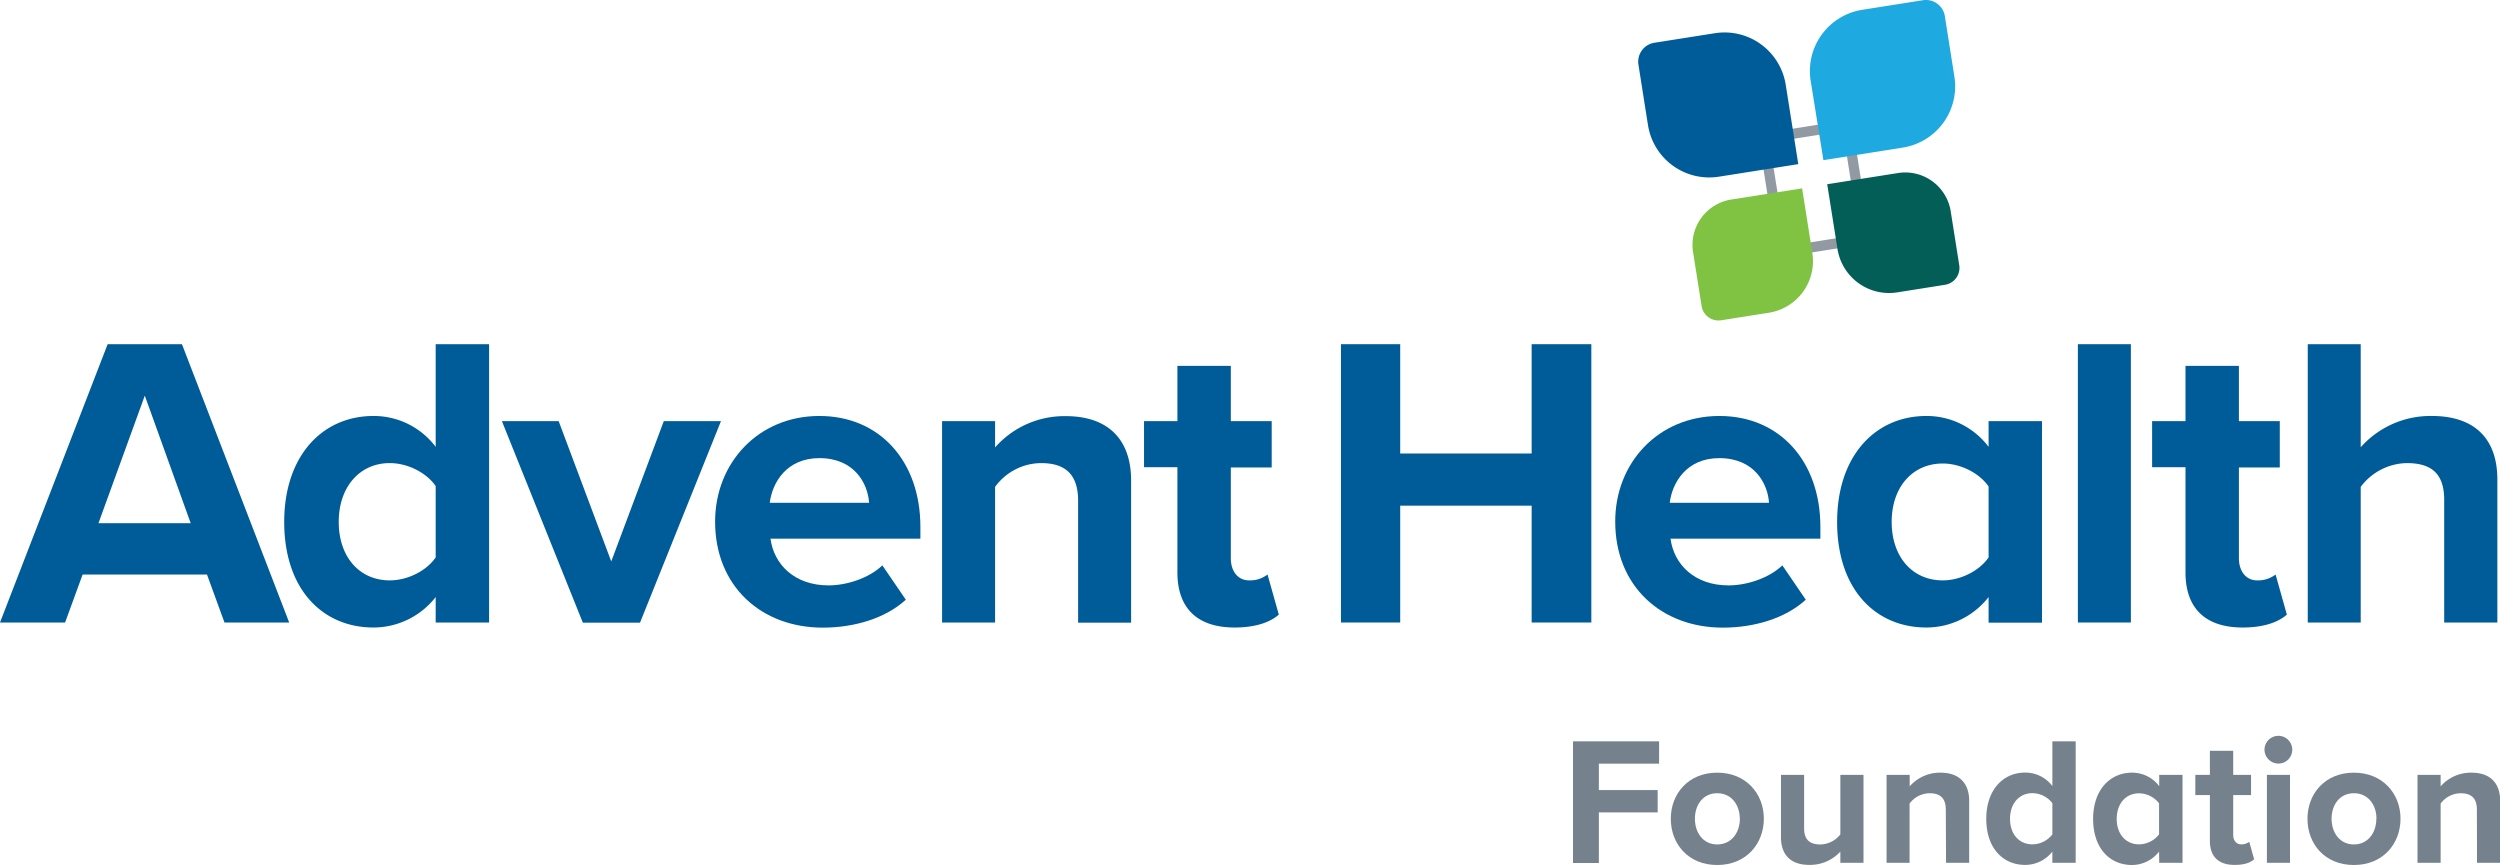 <svg id="Layer_1" data-name="Layer 1" xmlns="http://www.w3.org/2000/svg" viewBox="0 0 784.01 271.27"><defs><style>.cls-1{fill:#005c99;}.cls-2{fill:#919aa3;}.cls-3{fill:#1fa9e1;}.cls-4{fill:#80c343;}.cls-5{fill:#035e58;}.cls-6{fill:#75828d;}</style></defs><path class="cls-1" d="M106.28,226.1h-39l-5.5,15.05H41.37l33.76-87.28h23.3l33.63,87.28H111.77ZM72.25,210h28.92L86.78,170Z" transform="translate(-41.37 -45.93)"/><path class="cls-1" d="M178,233.17a24.79,24.79,0,0,1-19.5,9.55c-16,0-28-12-28-33.1,0-20.68,11.9-33.24,28-33.24a24.34,24.34,0,0,1,19.5,9.68V153.87h16.75v87.28H178Zm0-34.81c-2.88-4.19-8.77-7.2-14.4-7.2-9.42,0-16,7.46-16,18.46s6.54,18.32,16,18.32c5.63,0,11.52-3,14.4-7.2Z" transform="translate(-41.37 -45.93)"/><path class="cls-1" d="M198.77,178h17.8l16.49,44,16.48-44h17.93l-25.39,63.2H224.15Z" transform="translate(-41.37 -45.93)"/><path class="cls-1" d="M298.35,176.38c18.84,0,31.66,14.13,31.66,34.81v3.66H283c1.05,8,7.46,14.66,18.2,14.66,5.88,0,12.82-2.36,16.88-6.28L325.44,234c-6.42,5.88-16.23,8.76-26.05,8.76-19.23,0-33.76-12.95-33.76-33.24C265.63,191.16,279.11,176.38,298.35,176.38ZM282.77,203.6h31.15c-.39-6-4.58-14-15.57-14C288,189.59,283.56,197.31,282.77,203.6Z" transform="translate(-41.37 -45.93)"/><path class="cls-1" d="M379.47,202.94c0-8.77-4.58-11.78-11.64-11.78a18,18,0,0,0-14.4,7.46v42.53H336.81V178h16.62v8.24a29,29,0,0,1,22.12-9.81c13.87,0,20.54,7.85,20.54,20.15v44.62H379.47Z" transform="translate(-41.37 -45.93)"/><path class="cls-1" d="M410.61,225.45v-33H400.14V178h10.47V160.67h16.75V178h12.82v14.52H427.36V221c0,3.93,2.09,6.94,5.76,6.94a9,9,0,0,0,5.75-1.84l3.54,12.57c-2.49,2.22-6.94,4.05-13.87,4.05C416.89,242.72,410.61,236.7,410.61,225.45Z" transform="translate(-41.37 -45.93)"/><path class="cls-1" d="M521.7,204.51H480.48v36.64H461.9V153.87h18.58v34.28H521.7V153.87h18.72v87.28H521.7Z" transform="translate(-41.37 -45.93)"/><path class="cls-1" d="M580.58,176.38c18.85,0,31.67,14.13,31.67,34.81v3.66h-47c1.05,8,7.46,14.66,18.19,14.66,5.89,0,12.82-2.36,16.88-6.28L607.67,234c-6.41,5.88-16.23,8.76-26,8.76-19.24,0-33.76-12.95-33.76-33.24C547.87,191.16,561.34,176.38,580.58,176.38ZM565,203.6h31.14c-.39-6-4.58-14-15.57-14C570.24,189.59,565.79,197.31,565,203.6Z" transform="translate(-41.37 -45.93)"/><path class="cls-1" d="M665,233.17a24.78,24.78,0,0,1-19.5,9.55c-16,0-28-12-28-33.1,0-20.68,11.91-33.24,28-33.24a24.33,24.33,0,0,1,19.5,9.68V178h16.75v63.2H665Zm0-34.68c-2.88-4.19-8.76-7.2-14.39-7.2-9.42,0-16,7.33-16,18.33s6.55,18.32,16,18.32c5.63,0,11.51-3,14.39-7.2Z" transform="translate(-41.37 -45.93)"/><path class="cls-1" d="M693,153.87h16.62v87.28H693Z" transform="translate(-41.37 -45.93)"/><path class="cls-1" d="M726.75,225.45v-33H716.28V178h10.47V160.67H743.5V178h12.82v14.52H743.5V221c0,3.93,2.09,6.94,5.76,6.94A9,9,0,0,0,755,226.1l3.54,12.57c-2.49,2.22-6.94,4.05-13.88,4.05C733,242.72,726.75,236.7,726.75,225.45Z" transform="translate(-41.37 -45.93)"/><path class="cls-1" d="M807.88,202.68c0-8.77-4.58-11.52-11.78-11.52a18.44,18.44,0,0,0-14.4,7.46v42.53H765.09V153.87H781.7v32.32A29.26,29.26,0,0,1,804,176.38c13.87,0,20.55,7.59,20.55,19.89v44.88H807.88Z" transform="translate(-41.37 -45.93)"/><path class="cls-2" d="M619.32,87l5.15,32.49-23,3.65-5.15-32.49,23-3.65M622,83.38,592.66,88l6.14,38.8,29.32-4.65L622,83.38Z" transform="translate(-41.37 -45.93)"/><path class="cls-1" d="M605.32,97.4l-24.89,3.94a19.44,19.44,0,0,1-22.24-16.15l-3-19a6,6,0,0,1,5-6.85l19-3A19.43,19.43,0,0,1,601.38,72.5Z" transform="translate(-41.37 -45.93)"/><path class="cls-3" d="M638.1,92.21l-24.9,3.94-4-24.9A19.44,19.44,0,0,1,625.41,49l19-3a6,6,0,0,1,6.87,5l3,19A19.44,19.44,0,0,1,638.1,92.21Z" transform="translate(-41.37 -45.93)"/><path class="cls-4" d="M596.12,144l-15,2.37A5.36,5.36,0,0,1,575,141.9L572.32,125a14.41,14.41,0,0,1,12-16.5L606.52,105l3.21,20.28A16.38,16.38,0,0,1,596.12,144Z" transform="translate(-41.37 -45.93)"/><path class="cls-5" d="M651.34,135.24l-15,2.38A16.38,16.38,0,0,1,617.61,124l-3.22-20.29,22.22-3.52a14.44,14.44,0,0,1,16.51,12l2.68,16.93A5.36,5.36,0,0,1,651.34,135.24Z" transform="translate(-41.37 -45.93)"/><path class="cls-6" d="M534.67,278.42h27v7H542.78v8.28h18.44v7H542.78v15.87h-8.11Z" transform="translate(-41.37 -45.93)"/><path class="cls-6" d="M565.34,302.69c0-7.82,5.48-14.45,14.56-14.45s14.62,6.63,14.62,14.45S589,317.2,579.9,317.2,565.34,310.57,565.34,302.69Zm21.64,0c0-4.28-2.57-8-7.08-8s-7,3.71-7,8,2.51,8.06,7,8.06S587,307,587,302.69Z" transform="translate(-41.37 -45.93)"/><path class="cls-6" d="M618.51,313a12.92,12.92,0,0,1-9.71,4.17c-6,0-8.91-3.31-8.91-8.68V288.93h7.26v16.73c0,3.83,2,5.09,5.08,5.09a8.11,8.11,0,0,0,6.28-3.15V288.93h7.26v27.58h-7.26Z" transform="translate(-41.37 -45.93)"/><path class="cls-6" d="M651.58,299.84c0-3.83-2-5.14-5.08-5.14a7.84,7.84,0,0,0-6.28,3.25v18.56H633V288.93h7.26v3.6a12.61,12.61,0,0,1,9.65-4.29c6,0,9,3.43,9,8.8v19.47h-7.25Z" transform="translate(-41.37 -45.93)"/><path class="cls-6" d="M685,313a10.82,10.82,0,0,1-8.51,4.17c-7,0-12.22-5.26-12.22-14.45,0-9,5.2-14.51,12.22-14.51a10.62,10.62,0,0,1,8.51,4.23V278.42h7.31v38.09H685Zm0-15.19a8,8,0,0,0-6.28-3.14c-4.11,0-7,3.25-7,8.05s2.86,8,7,8A8,8,0,0,0,685,307.6Z" transform="translate(-41.37 -45.93)"/><path class="cls-6" d="M718.46,313A10.82,10.82,0,0,1,710,317.2c-7,0-12.22-5.26-12.22-14.45,0-9,5.2-14.51,12.22-14.51a10.62,10.62,0,0,1,8.51,4.23v-3.54h7.31v27.58h-7.31Zm0-15.14a8,8,0,0,0-6.28-3.14c-4.11,0-7,3.2-7,8s2.86,8,7,8a8,8,0,0,0,6.28-3.15Z" transform="translate(-41.37 -45.93)"/><path class="cls-6" d="M734.4,309.66V295.27h-4.57v-6.34h4.57v-7.54h7.31v7.54h5.6v6.34h-5.6v12.45c0,1.71.91,3,2.51,3a4,4,0,0,0,2.52-.8l1.54,5.48c-1.09,1-3,1.77-6.06,1.77C737.14,317.2,734.4,314.57,734.4,309.66Z" transform="translate(-41.37 -45.93)"/><path class="cls-6" d="M751.53,281.05a4.35,4.35,0,1,1,4.35,4.34A4.38,4.38,0,0,1,751.53,281.05Zm.75,7.88h7.25v27.58h-7.25Z" transform="translate(-41.37 -45.93)"/><path class="cls-6" d="M765,302.69c0-7.82,5.48-14.45,14.56-14.45s14.62,6.63,14.62,14.45-5.48,14.51-14.62,14.51S765,310.57,765,302.69Zm21.64,0c0-4.28-2.57-8-7.08-8s-7,3.71-7,8,2.52,8.06,7,8.06S786.6,307,786.6,302.69Z" transform="translate(-41.37 -45.93)"/><path class="cls-6" d="M818.13,299.84c0-3.83-2-5.14-5.08-5.14a7.88,7.88,0,0,0-6.29,3.25v18.56h-7.25V288.93h7.25v3.6a12.62,12.62,0,0,1,9.66-4.29c6.05,0,9,3.43,9,8.8v19.47h-7.25Z" transform="translate(-41.37 -45.93)"/></svg>